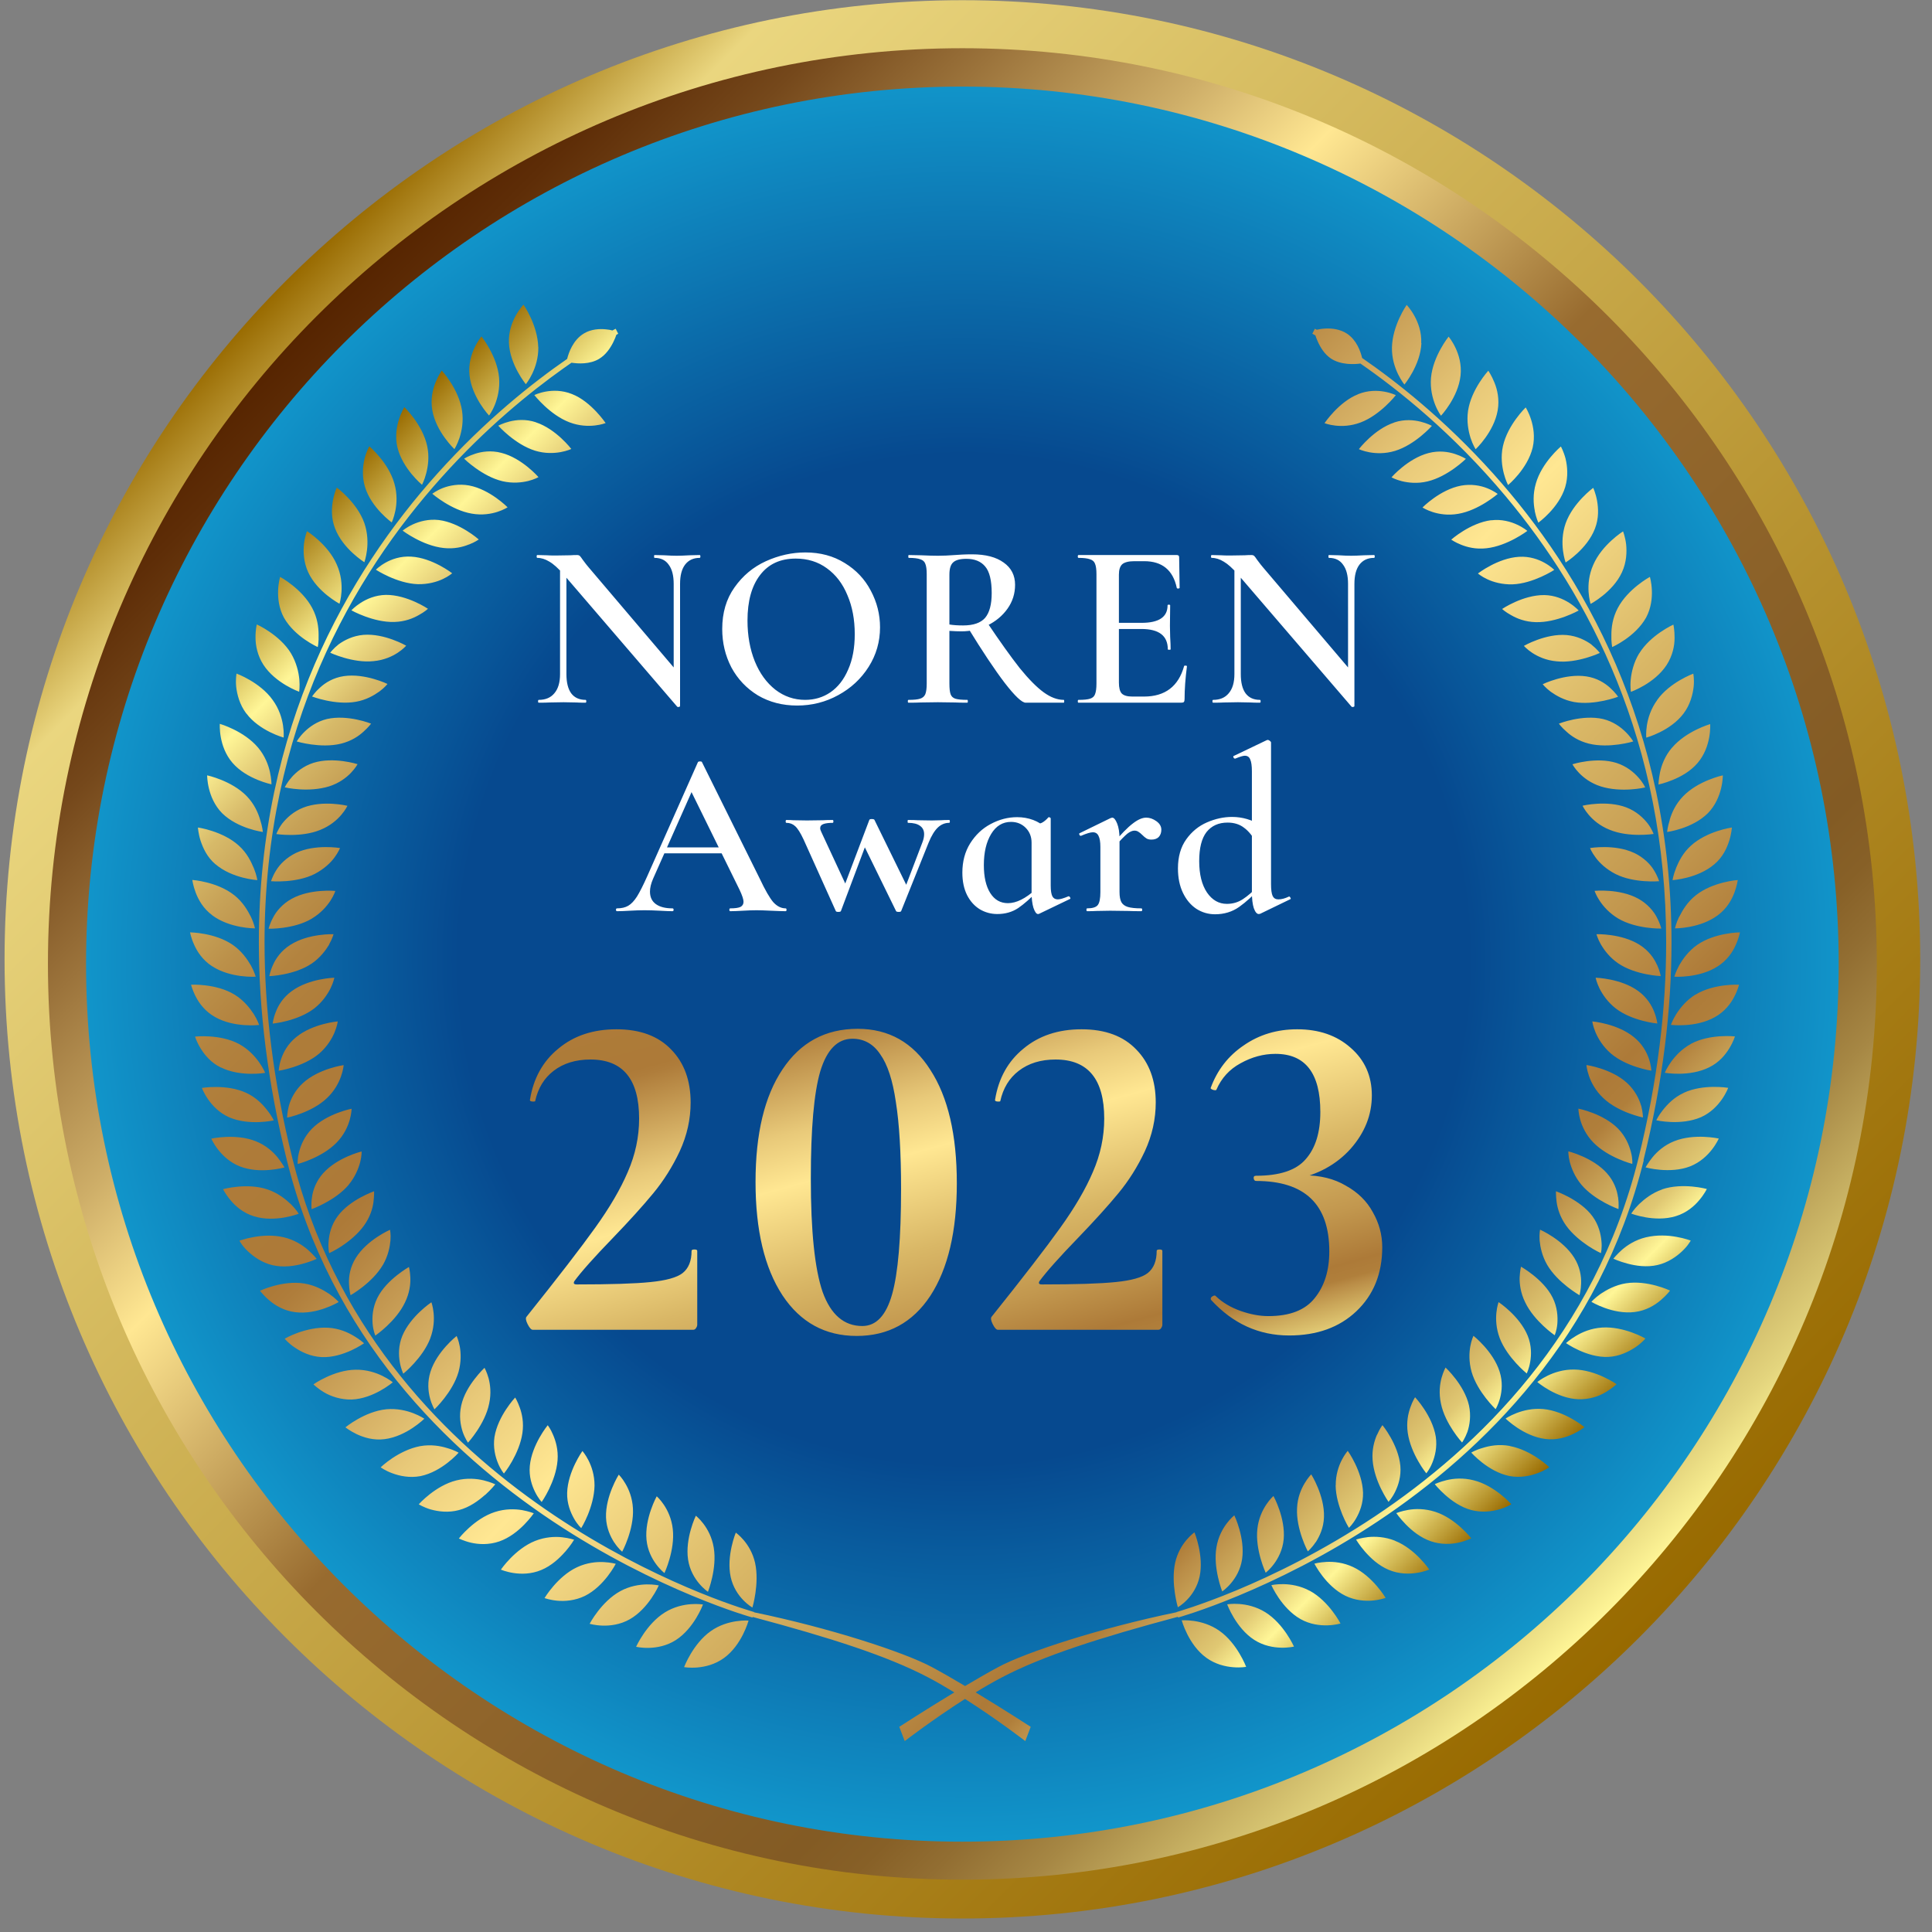 <svg width="139" height="139" viewBox="0 0 139 139" fill="none" xmlns="http://www.w3.org/2000/svg">
<rect x="0" y="0" width="139" height="139" fill="#808080" stroke="none"/>
<path d="M69.338 133.956C105.199 133.956 134.27 104.885 134.27 69.025C134.27 33.164 105.199 4.094 69.338 4.094C33.478 4.094 4.407 33.164 4.407 69.025C4.407 104.885 33.478 133.956 69.338 133.956Z" fill="url(#paint0_radial_366_1471)"/>
<path d="M69.24 138.029C31.248 138.029 0.328 107.08 0.328 69.022C0.328 30.964 31.235 0.015 69.24 0.015C107.245 0.015 138.152 30.964 138.152 69.022C138.152 107.08 107.245 138.029 69.24 138.029ZM69.24 4.106C33.488 4.106 4.4 33.234 4.4 69.035C4.4 104.837 33.488 133.965 69.24 133.965C104.992 133.965 134.08 104.837 134.08 69.035C134.08 33.234 104.992 4.106 69.24 4.106Z" fill="url(#paint1_linear_366_1471)"/>
<g style="mix-blend-mode:hard-light">
<path d="M69.24 135.234C32.964 135.234 3.449 105.679 3.449 69.352C3.449 33.025 32.964 3.47 69.24 3.47C105.516 3.47 135.031 33.025 135.031 69.352C135.031 105.679 105.516 135.234 69.24 135.234ZM69.24 6.23C34.472 6.23 6.192 34.55 6.192 69.366C6.192 104.182 34.472 132.501 69.24 132.501C104.008 132.501 132.288 104.182 132.288 69.366C132.288 34.55 104.008 6.23 69.24 6.23Z" fill="url(#paint2_linear_366_1471)"/>
</g>
<path d="M84.741 115.635C84.741 115.635 84.227 113.909 84.546 112.438C84.871 110.974 85.938 110.248 85.938 110.248C85.938 110.248 86.627 111.922 86.308 113.425C86.145 114.177 85.755 114.739 85.404 115.099C85.053 115.465 84.741 115.635 84.741 115.635ZM87.739 117.335C87.101 116.884 86.425 116.701 85.905 116.622C85.391 116.55 85.021 116.576 85.021 116.576C85.021 116.576 85.489 118.328 86.789 119.27C88.09 120.211 89.657 119.924 89.657 119.924C89.657 119.924 89.02 118.237 87.739 117.335ZM89.364 112.177C89.592 110.653 88.805 109.025 88.805 109.025C88.805 109.025 87.765 109.823 87.518 111.32C87.264 112.817 87.934 114.497 87.934 114.497C87.934 114.497 89.137 113.7 89.364 112.177ZM91.035 115.994C89.709 115.171 88.291 115.426 88.291 115.426C88.291 115.426 88.909 117.125 90.236 117.982C91.569 118.838 93.097 118.466 93.097 118.466C93.097 118.466 92.362 116.818 91.035 115.994ZM92.355 110.751C92.499 109.222 91.621 107.633 91.621 107.633C91.621 107.633 90.626 108.489 90.463 110C90.294 111.516 91.061 113.151 91.061 113.151C91.061 113.151 92.212 112.281 92.355 110.745V110.751ZM94.241 114.458C92.869 113.713 91.471 114.046 91.471 114.046C91.471 114.046 92.193 115.707 93.565 116.485C94.943 117.263 96.445 116.805 96.445 116.805C96.445 116.805 95.62 115.21 94.248 114.458H94.241ZM94.657 110.967C94.937 110.536 95.23 109.921 95.255 109.15C95.308 107.607 94.339 106.077 94.339 106.077C94.339 106.077 94.105 106.306 93.858 106.724C93.61 107.143 93.35 107.738 93.318 108.509C93.24 110.032 94.092 111.614 94.092 111.614C94.092 111.614 94.371 111.385 94.651 110.961L94.657 110.967ZM97.356 112.745C96.647 112.412 95.951 112.347 95.431 112.373C94.911 112.399 94.566 112.497 94.566 112.497C94.566 112.497 95.379 114.118 96.797 114.811C97.499 115.151 98.227 115.203 98.78 115.151C99.326 115.099 99.69 114.962 99.69 114.962C99.69 114.962 98.767 113.406 97.356 112.745ZM96.094 106.861C96.101 107.626 96.341 108.391 96.576 108.967C96.81 109.542 97.05 109.921 97.05 109.921C97.05 109.921 97.317 109.679 97.57 109.235C97.824 108.79 98.084 108.162 98.065 107.391C98.019 105.848 96.966 104.384 96.966 104.384C96.966 104.384 96.088 105.345 96.101 106.868L96.094 106.861ZM100.366 110.849C99.645 110.562 98.936 110.536 98.422 110.588C97.909 110.647 97.564 110.764 97.564 110.764C97.564 110.764 97.791 111.157 98.201 111.627C98.611 112.098 99.196 112.647 99.924 112.948C101.387 113.562 102.831 112.922 102.831 112.922C102.831 112.922 101.817 111.425 100.366 110.856V110.849ZM99.066 103.227C98.877 103.671 98.695 104.286 98.754 105.051C98.812 105.815 99.092 106.567 99.365 107.123C99.638 107.679 99.898 108.051 99.898 108.051C99.898 108.051 100.145 107.796 100.373 107.332C100.601 106.868 100.815 106.227 100.75 105.462C100.607 103.926 99.463 102.534 99.463 102.534C99.463 102.534 99.261 102.789 99.073 103.233L99.066 103.227ZM103.26 108.77C102.519 108.529 101.817 108.542 101.303 108.633C100.796 108.725 100.458 108.862 100.458 108.862C100.458 108.862 100.711 109.235 101.147 109.679C101.582 110.124 102.2 110.634 102.948 110.889C103.689 111.144 104.431 111.104 104.964 110.98C105.503 110.856 105.848 110.673 105.848 110.673C105.848 110.673 104.743 109.248 103.26 108.77ZM101.472 101.252C101.309 101.697 101.173 102.331 101.283 103.089C101.394 103.848 101.719 104.573 102.025 105.109C102.33 105.652 102.616 105.999 102.616 105.999C102.616 105.999 102.85 105.73 103.046 105.253C103.241 104.776 103.41 104.116 103.299 103.364C103.052 101.841 101.81 100.527 101.81 100.527C101.81 100.527 101.628 100.795 101.472 101.252ZM106.024 106.502C105.263 106.306 104.567 106.371 104.06 106.495C103.559 106.62 103.228 106.776 103.228 106.776C103.228 106.776 103.501 107.136 103.969 107.548C104.431 107.96 105.087 108.437 105.848 108.64C106.609 108.842 107.337 108.744 107.87 108.594C108.404 108.437 108.735 108.221 108.735 108.221C108.735 108.221 107.539 106.875 106.024 106.502ZM104.71 99.186C104.333 98.696 104.001 98.389 104.001 98.389C104.001 98.389 103.845 98.67 103.715 99.128C103.592 99.585 103.507 100.226 103.67 100.978C103.969 102.455 105.191 103.782 105.191 103.782C105.191 103.782 105.399 103.488 105.575 103.017C105.738 102.527 105.848 101.854 105.686 101.108C105.516 100.363 105.094 99.69 104.717 99.193L104.71 99.186ZM108.625 104.031C107.851 103.887 107.162 104.018 106.667 104.175C106.16 104.318 105.855 104.508 105.855 104.508C105.855 104.508 107.038 105.874 108.599 106.195C109.372 106.338 110.088 106.188 110.614 105.992C111.141 105.802 111.46 105.561 111.46 105.561C111.46 105.561 111.141 105.24 110.621 104.9C110.107 104.554 109.398 104.181 108.618 104.037L108.625 104.031ZM107.604 101.383C107.604 101.383 108.365 100.154 107.89 98.677C107.428 97.219 106.011 96.107 106.011 96.107C106.011 96.107 105.868 96.388 105.783 96.859C105.699 97.323 105.673 97.977 105.874 98.696C106.29 100.147 107.604 101.383 107.604 101.383ZM108.319 102.056C108.319 102.056 109.6 103.331 111.174 103.527C111.973 103.632 112.669 103.41 113.176 103.174C113.684 102.932 113.996 102.677 113.996 102.677C113.996 102.677 112.611 101.527 111.044 101.376C109.502 101.239 108.319 102.063 108.319 102.063V102.056ZM109.841 98.82C109.841 98.82 110.484 97.519 109.912 96.101C109.327 94.675 107.818 93.682 107.818 93.682C107.818 93.682 107.37 94.859 107.896 96.264C108.436 97.683 109.841 98.814 109.841 98.814V98.82ZM110.608 99.435C110.608 99.435 111.98 100.612 113.56 100.67C114.347 100.697 115.062 100.448 115.537 100.154C116.018 99.866 116.304 99.585 116.304 99.585C116.304 99.585 114.828 98.552 113.267 98.533C111.7 98.507 110.601 99.435 110.601 99.435H110.608ZM111.85 96.075C111.85 96.075 111.999 95.748 112.045 95.238C112.084 94.721 112.045 94.041 111.707 93.361C111.369 92.681 110.796 92.132 110.309 91.74C109.821 91.354 109.431 91.132 109.431 91.132C109.431 91.132 109.353 91.439 109.333 91.904C109.32 92.368 109.392 93.008 109.73 93.695C110.38 95.061 111.856 96.068 111.856 96.068L111.85 96.075ZM115.257 95.512C114.47 95.565 113.827 95.846 113.384 96.114C112.936 96.382 112.669 96.63 112.669 96.63C112.669 96.63 113.033 96.892 113.599 97.147C114.158 97.402 114.932 97.663 115.725 97.624C116.512 97.585 117.175 97.251 117.65 96.938C118.125 96.624 118.378 96.303 118.378 96.303C118.378 96.303 117.995 96.075 117.41 95.865C116.831 95.656 116.05 95.46 115.257 95.512ZM113.755 92.329C113.775 91.825 113.671 91.145 113.261 90.491C112.448 89.191 110.803 88.471 110.803 88.471C110.803 88.471 110.738 88.779 110.77 89.249C110.816 89.72 110.94 90.348 111.31 90.995C112.071 92.296 113.638 93.185 113.638 93.185C113.638 93.185 113.742 92.838 113.755 92.335V92.329ZM116.98 92.329C116.213 92.453 115.602 92.793 115.16 93.087C114.73 93.388 114.496 93.662 114.496 93.662C114.496 93.662 116.037 94.597 117.618 94.394C118.417 94.296 119.055 93.911 119.484 93.544C119.919 93.178 120.154 92.852 120.154 92.852C120.154 92.852 118.528 92.08 116.98 92.329ZM115.179 90.151C115.179 90.151 115.27 89.805 115.218 89.295C115.173 88.785 115.017 88.118 114.574 87.51C114.132 86.902 113.456 86.451 112.916 86.15C112.37 85.856 111.947 85.706 111.947 85.706C111.947 85.706 111.941 85.784 111.947 85.922C111.947 86.059 111.967 86.255 111.993 86.484C112.058 86.942 112.234 87.556 112.676 88.177C113.124 88.798 113.749 89.295 114.256 89.635C114.769 89.975 115.179 90.158 115.179 90.158V90.151ZM118.437 89.014C117.663 89.197 117.078 89.583 116.688 89.923C116.304 90.269 116.076 90.557 116.076 90.557C116.076 90.557 116.48 90.753 117.084 90.91C117.689 91.073 118.482 91.191 119.25 91.014C120.017 90.838 120.628 90.4 121.038 90.008C121.246 89.811 121.402 89.622 121.493 89.485C121.591 89.347 121.643 89.256 121.643 89.256C121.643 89.256 121.22 89.092 120.615 88.988C120.004 88.877 119.217 88.831 118.443 89.014H118.437ZM116.408 86.131C116.343 85.634 116.122 84.98 115.608 84.405C114.587 83.261 112.838 82.836 112.838 82.836C112.838 82.836 112.825 83.15 112.942 83.607C113.066 84.065 113.3 84.666 113.775 85.235C114.743 86.386 116.441 86.987 116.441 86.987C116.441 86.987 116.486 86.628 116.415 86.131H116.408ZM119.588 85.575C118.853 85.83 118.313 86.268 117.923 86.634C117.546 87.007 117.364 87.314 117.364 87.314C117.364 87.314 119.042 87.968 120.57 87.497C121.344 87.262 121.903 86.772 122.26 86.34C122.624 85.909 122.8 85.543 122.8 85.543C122.8 85.543 121.064 85.065 119.581 85.569L119.588 85.575ZM117.338 82.882C117.208 82.378 116.948 81.744 116.408 81.195C115.329 80.103 113.56 79.763 113.56 79.763C113.56 79.763 113.56 81.097 114.639 82.202C115.186 82.757 115.868 83.13 116.434 83.379C117 83.627 117.436 83.738 117.436 83.738C117.436 83.738 117.475 83.385 117.338 82.882ZM120.453 82.104C119.731 82.391 119.217 82.862 118.892 83.261C118.573 83.66 118.391 83.987 118.391 83.987C118.391 83.987 118.827 84.111 119.445 84.163C120.063 84.215 120.882 84.196 121.597 83.915C123.047 83.346 123.658 81.914 123.658 81.914C123.658 81.914 121.903 81.522 120.453 82.104ZM118.073 79.554C117.936 79.064 117.624 78.436 117.058 77.913C115.92 76.874 114.139 76.625 114.139 76.625C114.139 76.625 114.23 77.952 115.348 78.998C116.434 80.044 118.203 80.397 118.203 80.397C118.203 80.397 118.203 80.038 118.079 79.548L118.073 79.554ZM121.142 78.626C120.433 78.953 119.965 79.45 119.64 79.861C119.308 80.273 119.165 80.6 119.165 80.6C119.165 80.6 120.921 81.005 122.377 80.378C123.808 79.737 124.335 78.266 124.335 78.266C124.335 78.266 122.559 77.966 121.148 78.619L121.142 78.626ZM117.546 74.612C116.35 73.638 114.561 73.487 114.561 73.487C114.561 73.487 114.6 73.814 114.789 74.265C114.978 74.716 115.322 75.292 115.881 75.782C117.026 76.769 118.808 77.031 118.808 77.031C118.808 77.031 118.775 75.592 117.546 74.612ZM121.662 75.102C120.316 75.834 119.776 77.181 119.776 77.181C119.776 77.181 121.545 77.501 122.969 76.789C123.691 76.436 124.14 75.88 124.426 75.409C124.712 74.939 124.822 74.566 124.822 74.566C124.822 74.566 123.034 74.363 121.662 75.096V75.102ZM119.016 72.807C118.84 72.337 118.482 71.748 117.852 71.291C116.603 70.388 114.802 70.343 114.802 70.343C114.802 70.343 114.861 70.67 115.075 71.108C115.296 71.546 115.66 72.095 116.246 72.552C117.442 73.474 119.237 73.638 119.237 73.638C119.237 73.638 119.204 73.278 119.016 72.807ZM121.987 71.552C121.331 71.957 120.901 72.5 120.609 72.945C120.329 73.389 120.219 73.736 120.219 73.736C120.219 73.736 122.007 73.958 123.385 73.173C124.088 72.781 124.523 72.199 124.77 71.716C125.03 71.232 125.115 70.846 125.115 70.846C125.115 70.846 123.32 70.748 121.987 71.559V71.552ZM119.211 69.414C119.009 68.95 118.619 68.388 117.962 67.976C116.662 67.152 114.861 67.211 114.861 67.211C114.861 67.211 114.939 67.531 115.179 67.95C115.426 68.368 115.816 68.898 116.434 69.316C117.683 70.16 119.484 70.225 119.484 70.225C119.484 70.225 119.425 69.872 119.217 69.408L119.211 69.414ZM120.81 69.46C120.557 69.918 120.466 70.271 120.466 70.271C120.466 70.271 122.26 70.388 123.593 69.519C124.27 69.081 124.673 68.473 124.887 67.969C125.115 67.466 125.18 67.08 125.18 67.08C125.18 67.08 123.379 67.094 122.104 67.983C121.474 68.427 121.077 68.996 120.804 69.46H120.81ZM119.211 66.015C118.983 65.57 118.541 65.028 117.865 64.655C116.519 63.916 114.724 64.093 114.724 64.093C114.724 64.093 114.822 64.407 115.088 64.805C115.355 65.211 115.79 65.707 116.428 66.087C117.728 66.852 119.523 66.806 119.523 66.806C119.523 66.806 119.445 66.453 119.204 66.008L119.211 66.015ZM120.804 65.963C120.576 66.44 120.511 66.793 120.511 66.793C120.511 66.793 122.312 66.806 123.587 65.851C124.237 65.374 124.588 64.74 124.783 64.224C124.978 63.707 125.024 63.315 125.024 63.315C125.024 63.315 123.229 63.439 122.007 64.413C121.396 64.897 121.051 65.492 120.81 65.969L120.804 65.963ZM117.559 61.36C116.174 60.713 114.399 61.014 114.399 61.014C114.399 61.014 114.509 61.314 114.802 61.7C115.082 62.086 115.569 62.543 116.233 62.883C117.572 63.557 119.367 63.4 119.367 63.4C119.367 63.4 119.269 63.053 119.003 62.622C118.749 62.19 118.255 61.687 117.566 61.36H117.559ZM120.583 62.471C120.381 62.962 120.336 63.321 120.336 63.321C120.336 63.321 122.13 63.217 123.346 62.177C123.964 61.654 124.25 61.001 124.419 60.464C124.582 59.935 124.601 59.536 124.601 59.536C124.601 59.536 122.82 59.785 121.662 60.837C121.077 61.36 120.784 61.975 120.576 62.471H120.583ZM117.032 58.098C115.608 57.549 113.859 57.967 113.859 57.967C113.859 57.967 114.386 59.137 115.81 59.7C117.195 60.275 118.97 60 118.97 60C118.97 60 118.853 59.66 118.554 59.255C118.235 58.85 117.741 58.372 117.026 58.098H117.032ZM120.134 58.993C119.971 59.497 119.945 59.856 119.945 59.856C119.945 59.856 121.734 59.634 122.872 58.51C123.971 57.392 123.951 55.783 123.951 55.783C123.951 55.783 122.189 56.156 121.096 57.287C120.55 57.849 120.271 58.49 120.128 58.987L120.134 58.993ZM116.291 54.888C114.848 54.437 113.131 54.986 113.131 54.986C113.131 54.986 113.716 56.117 115.173 56.581C115.901 56.81 116.701 56.836 117.312 56.797C117.93 56.758 118.365 56.653 118.365 56.653C118.365 56.653 118.229 56.326 117.878 55.94C117.54 55.555 117.013 55.117 116.291 54.888ZM120.29 53.796C119.776 54.398 119.542 55.058 119.432 55.568C119.328 56.078 119.321 56.444 119.321 56.444C119.321 56.444 119.763 56.352 120.336 56.117C120.914 55.882 121.617 55.502 122.13 54.901C123.158 53.705 123.041 52.096 123.041 52.096C123.041 52.096 121.311 52.593 120.29 53.803V53.796ZM115.329 51.73C113.833 51.39 112.155 52.064 112.155 52.064C112.155 52.064 112.344 52.332 112.702 52.639C113.046 52.959 113.58 53.319 114.314 53.502C115.784 53.868 117.507 53.345 117.507 53.345C117.507 53.345 116.792 52.083 115.329 51.73ZM119.237 50.357C118.294 51.639 118.443 53.07 118.443 53.07C118.443 53.07 120.18 52.6 121.129 51.331C121.604 50.697 121.786 49.978 121.851 49.416C121.909 48.86 121.825 48.468 121.825 48.468C121.825 48.468 120.141 49.083 119.23 50.357H119.237ZM115.836 49.481C115.459 49.141 114.893 48.775 114.126 48.664C112.611 48.435 110.992 49.226 110.992 49.226C110.992 49.226 111.187 49.481 111.57 49.769C111.967 50.05 112.513 50.37 113.248 50.508C114.73 50.769 116.415 50.129 116.415 50.129C116.415 50.129 116.22 49.828 115.842 49.488L115.836 49.481ZM117.93 47.01C117.533 47.67 117.377 48.363 117.325 48.893C117.273 49.416 117.338 49.776 117.338 49.776C117.338 49.776 119.035 49.181 119.906 47.847C120.342 47.173 120.485 46.441 120.479 45.886C120.485 45.33 120.394 44.938 120.394 44.938C120.394 44.938 118.756 45.676 117.936 47.01H117.93ZM114.496 46.369C114.08 46.069 113.469 45.755 112.715 45.69C111.2 45.565 109.639 46.468 109.639 46.468C109.639 46.468 110.465 47.442 111.986 47.579C113.475 47.742 115.101 46.977 115.101 46.977C115.101 46.977 114.893 46.69 114.496 46.376V46.369ZM115.933 45.67C115.914 46.2 115.992 46.553 115.992 46.553C115.992 46.553 117.644 45.833 118.43 44.434C119.172 43.048 118.703 41.505 118.703 41.505C118.703 41.505 117.117 42.362 116.389 43.754C116.018 44.454 115.933 45.147 115.933 45.663V45.67ZM111.102 42.813C109.567 42.8 108.072 43.813 108.072 43.813C108.072 43.813 108.306 44.035 108.729 44.264C109.138 44.5 109.73 44.742 110.491 44.761C112.006 44.807 113.58 43.924 113.58 43.924C113.58 43.924 112.617 42.839 111.109 42.813H111.102ZM114.438 43.447C114.438 43.447 116.037 42.61 116.694 41.172C117.026 40.453 117.052 39.708 116.993 39.152C116.922 38.596 116.772 38.23 116.772 38.23C116.772 38.23 115.251 39.191 114.633 40.629C113.983 42.081 114.438 43.447 114.438 43.447ZM106.329 41.257C106.329 41.257 106.57 41.473 107.006 41.675C107.435 41.878 108.072 42.061 108.813 42.042C110.315 41.989 111.824 41.002 111.824 41.002C111.824 41.002 110.822 39.963 109.281 40.061C107.76 40.152 106.336 41.257 106.336 41.257H106.329ZM112.643 40.466C112.643 40.466 114.178 39.518 114.75 38.034C115.043 37.282 114.997 36.556 114.9 36.007C114.795 35.458 114.626 35.099 114.626 35.099C114.626 35.099 113.176 36.164 112.643 37.648C112.129 39.113 112.643 40.472 112.643 40.472V40.466ZM107.285 37.426C105.764 37.622 104.411 38.825 104.411 38.825C104.411 38.825 104.678 39.015 105.12 39.191C105.555 39.368 106.186 39.531 106.94 39.446C108.456 39.283 109.886 38.197 109.886 38.197C109.886 38.197 109.62 37.962 109.151 37.746C108.69 37.531 108.033 37.341 107.285 37.433V37.426ZM110.419 36.766C110.523 37.276 110.679 37.603 110.679 37.603C110.679 37.603 112.155 36.55 112.611 35.04C112.838 34.282 112.767 33.549 112.637 33C112.494 32.464 112.299 32.124 112.299 32.124C112.299 32.124 110.92 33.281 110.497 34.791C110.276 35.55 110.322 36.256 110.426 36.766H110.419ZM105.107 34.942C103.611 35.223 102.343 36.511 102.343 36.511C102.343 36.511 103.416 37.23 104.912 36.968C106.394 36.72 107.753 35.537 107.753 35.537C107.753 35.537 107.467 35.314 106.999 35.125C106.531 34.935 105.848 34.804 105.1 34.942H105.107ZM108.501 34.896C108.501 34.896 109.893 33.752 110.27 32.203C110.627 30.66 109.769 29.313 109.769 29.313C109.769 29.313 108.469 30.562 108.13 32.098C107.961 32.869 108.065 33.556 108.195 34.066C108.326 34.576 108.501 34.896 108.501 34.896ZM102.779 32.595C101.296 32.98 100.113 34.34 100.113 34.34C100.113 34.34 100.392 34.504 100.861 34.621C101.329 34.733 101.973 34.811 102.707 34.635C104.183 34.282 105.464 33.013 105.464 33.013C105.464 33.013 105.165 32.817 104.678 32.66C104.196 32.503 103.527 32.399 102.779 32.595ZM106.167 32.32C106.167 32.32 107.487 31.085 107.753 29.522C107.89 28.738 107.727 28.018 107.513 27.509C107.305 26.992 107.077 26.672 107.077 26.672C107.077 26.672 105.855 27.999 105.62 29.555C105.51 30.326 105.646 31.013 105.803 31.516C105.965 32.013 106.167 32.32 106.167 32.32ZM100.314 30.398C98.864 30.875 97.766 32.314 97.766 32.314C97.766 32.314 98.929 32.876 100.373 32.438C101.823 31.993 103.019 30.64 103.019 30.64C103.019 30.64 102.707 30.463 102.213 30.339C101.719 30.215 101.043 30.15 100.314 30.392V30.398ZM103.676 29.908C103.676 29.908 104.912 28.594 105.081 27.018C105.256 25.43 104.222 24.22 104.222 24.22C104.222 24.22 103.091 25.626 102.954 27.188C102.889 27.966 103.065 28.646 103.26 29.136C103.455 29.62 103.676 29.908 103.676 29.908ZM97.707 28.365C96.998 28.646 96.4 29.169 95.971 29.62C95.548 30.071 95.294 30.444 95.294 30.444C95.294 30.444 96.484 30.928 97.895 30.392C99.313 29.855 100.425 28.43 100.425 28.43C100.425 28.43 99.138 27.783 97.713 28.358L97.707 28.365ZM102.252 24.684C102.324 23.089 101.205 21.939 101.205 21.939C101.205 21.939 100.945 22.305 100.685 22.873C100.425 23.436 100.165 24.201 100.145 24.992C100.113 26.554 101.043 27.666 101.043 27.666C101.043 27.666 102.194 26.273 102.265 24.691L102.252 24.684ZM118.242 83.47C119.646 77.809 120.258 72.592 120.258 67.8C120.258 52.266 113.84 41.224 107.428 34.072C103.936 30.182 100.458 27.45 98 25.756C97.889 25.286 97.609 24.475 96.92 24.011C96.419 23.677 95.815 23.612 95.34 23.638C95.086 23.651 94.878 23.691 94.735 23.723C94.644 23.677 94.599 23.651 94.599 23.651L94.534 23.782L94.417 24.011C94.417 24.011 94.495 24.05 94.638 24.129C94.677 24.253 94.729 24.39 94.8 24.554C94.989 24.979 95.281 25.475 95.756 25.796C96.484 26.273 97.46 26.214 97.876 26.155C100.594 28.032 104.535 31.17 108.339 35.72C114.282 42.826 119.874 53.345 119.874 67.8C119.874 72.559 119.269 77.737 117.871 83.372C114.75 95.937 106.446 104.083 98.916 109.097C95.151 111.601 91.582 113.327 88.955 114.419C87.641 114.968 86.562 115.354 85.814 115.609C85.437 115.733 85.151 115.824 84.949 115.89C84.754 115.949 84.65 115.981 84.65 115.981V115.994C79.24 117.106 73.843 118.851 71.827 119.937C71.105 120.322 70.273 120.806 69.434 121.303C68.595 120.806 67.763 120.322 67.041 119.937C65.025 118.858 59.654 117.112 54.257 116.001V115.981C54.257 115.981 54.153 115.955 53.958 115.89C52.469 115.439 45.7 113.196 38.573 108.123C31.447 103.05 23.969 95.153 21.043 83.372C19.645 77.743 19.033 72.559 19.033 67.8C19.033 52.384 25.399 41.44 31.765 34.347C34.945 30.797 38.131 28.215 40.518 26.515C40.726 26.364 40.921 26.234 41.116 26.096C41.584 26.168 42.429 26.221 43.099 25.822C43.587 25.528 43.905 25.05 44.113 24.639C44.224 24.416 44.302 24.22 44.347 24.083C44.432 24.037 44.478 24.011 44.478 24.011L44.295 23.651C44.295 23.651 44.211 23.697 44.061 23.776C43.938 23.743 43.788 23.71 43.613 23.697C43.145 23.645 42.533 23.677 42.02 23.985C41.22 24.456 40.908 25.397 40.804 25.822C38.352 27.515 34.906 30.235 31.46 34.079C25.048 41.224 18.624 52.273 18.624 67.806C18.624 72.598 19.235 77.815 20.64 83.477C23.793 96.166 32.181 104.397 39.757 109.444C47.339 114.491 54.127 116.374 54.14 116.374L54.153 116.334C59.693 117.818 63.829 119.126 66.814 120.702C67.425 121.022 68.049 121.388 68.66 121.761C66.586 123.016 64.7 124.238 64.7 124.238L65.091 125.265C65.091 125.265 67.087 123.728 69.428 122.231C71.769 123.722 73.765 125.265 73.765 125.265L74.155 124.238C74.155 124.238 72.269 123.016 70.195 121.761C70.806 121.381 71.437 121.022 72.042 120.702C75.033 119.126 79.181 117.812 84.748 116.321L84.76 116.374C84.76 116.374 91.562 114.491 99.144 109.444C106.726 104.397 115.108 96.173 118.261 83.477L118.242 83.47ZM52.97 116.642C52.45 116.72 51.773 116.903 51.136 117.354C49.855 118.256 49.218 119.943 49.218 119.943C49.218 119.943 50.785 120.231 52.086 119.289C53.386 118.348 53.854 116.596 53.854 116.596C53.854 116.596 53.49 116.563 52.97 116.642ZM53.471 115.118C53.822 115.485 54.134 115.655 54.134 115.655C54.134 115.655 54.648 113.929 54.329 112.458C54.004 110.993 52.937 110.268 52.937 110.268C52.937 110.268 52.248 111.941 52.567 113.445C52.729 114.197 53.119 114.759 53.471 115.118ZM50.577 115.439C50.577 115.439 49.159 115.184 47.833 116.008C46.506 116.831 45.765 118.479 45.765 118.479C45.765 118.479 47.293 118.851 48.626 117.995C49.953 117.139 50.577 115.439 50.577 115.439ZM50.935 114.524C50.935 114.524 51.604 112.843 51.351 111.346C51.104 109.843 50.063 109.052 50.063 109.052C50.063 109.052 49.276 110.679 49.504 112.203C49.732 113.726 50.935 114.524 50.935 114.524ZM47.397 114.066C47.397 114.066 45.999 113.732 44.627 114.478C43.255 115.23 42.423 116.825 42.423 116.825C42.423 116.825 43.925 117.282 45.303 116.504C46.675 115.726 47.397 114.066 47.397 114.066ZM47.807 113.17C47.807 113.17 48.574 111.536 48.405 110.019C48.242 108.502 47.248 107.653 47.248 107.653C47.248 107.653 46.37 109.241 46.513 110.771C46.656 112.307 47.807 113.177 47.807 113.177V113.17ZM44.302 112.51C44.302 112.51 43.951 112.412 43.437 112.386C42.917 112.36 42.221 112.425 41.512 112.758C40.101 113.419 39.178 114.975 39.178 114.975C39.178 114.975 39.542 115.112 40.088 115.164C40.635 115.216 41.363 115.164 42.072 114.824C43.483 114.125 44.302 112.51 44.302 112.51ZM44.205 110.987C44.484 111.418 44.764 111.64 44.764 111.64C44.764 111.64 45.622 110.052 45.538 108.529C45.498 107.764 45.245 107.162 44.998 106.744C44.757 106.325 44.517 106.097 44.517 106.097C44.517 106.097 43.554 107.626 43.6 109.169C43.626 109.934 43.918 110.555 44.198 110.987H44.205ZM40.667 111.64C41.077 111.17 41.304 110.777 41.304 110.777C41.304 110.777 40.96 110.66 40.446 110.601C39.932 110.542 39.224 110.575 38.502 110.862C37.052 111.438 36.037 112.928 36.037 112.928C36.037 112.928 37.481 113.569 38.944 112.955C39.672 112.654 40.258 112.105 40.667 111.634V111.64ZM41.818 109.941C41.818 109.941 42.059 109.555 42.293 108.986C42.527 108.411 42.761 107.646 42.774 106.881C42.78 105.364 41.903 104.397 41.903 104.397C41.903 104.397 40.849 105.861 40.804 107.404C40.784 108.176 41.044 108.803 41.298 109.254C41.551 109.705 41.818 109.941 41.818 109.941ZM38.404 108.875C38.404 108.875 38.066 108.738 37.559 108.646C37.045 108.561 36.343 108.542 35.602 108.784C34.119 109.261 33.014 110.686 33.014 110.686C33.014 110.686 33.365 110.869 33.898 110.993C34.438 111.117 35.172 111.157 35.914 110.902C36.655 110.647 37.279 110.137 37.715 109.692C38.151 109.248 38.404 108.875 38.404 108.875ZM38.97 108.064C38.97 108.064 39.23 107.698 39.503 107.136C39.77 106.58 40.056 105.829 40.114 105.064C40.173 104.299 39.984 103.684 39.796 103.24C39.614 102.795 39.406 102.54 39.406 102.54C39.406 102.54 38.261 103.933 38.118 105.469C38.047 106.234 38.268 106.881 38.495 107.339C38.723 107.803 38.97 108.058 38.97 108.058V108.064ZM34.899 107.561C35.361 107.143 35.634 106.79 35.634 106.79C35.634 106.79 35.303 106.633 34.802 106.508C34.295 106.384 33.599 106.319 32.838 106.508C31.323 106.881 30.127 108.228 30.127 108.228C30.127 108.228 30.465 108.444 30.991 108.6C31.531 108.751 32.259 108.849 33.014 108.646C33.775 108.45 34.431 107.966 34.893 107.554L34.899 107.561ZM36.252 106.018C36.252 106.018 36.538 105.672 36.844 105.129C37.149 104.586 37.474 103.867 37.585 103.109C37.696 102.351 37.559 101.716 37.396 101.272C37.24 100.821 37.065 100.546 37.065 100.546C37.065 100.546 35.823 101.86 35.576 103.384C35.465 104.135 35.634 104.802 35.829 105.273C36.024 105.75 36.258 106.018 36.258 106.018H36.252ZM33.007 104.521C33.007 104.521 32.695 104.331 32.188 104.188C31.694 104.031 31.011 103.907 30.231 104.044C29.457 104.188 28.742 104.567 28.228 104.907C27.714 105.253 27.389 105.567 27.389 105.567C27.389 105.567 27.708 105.809 28.234 105.999C28.761 106.195 29.476 106.345 30.25 106.201C31.811 105.881 32.994 104.515 32.994 104.515L33.007 104.521ZM33.67 103.795C33.67 103.795 34.893 102.468 35.192 100.991C35.355 100.239 35.27 99.598 35.147 99.141C35.017 98.689 34.86 98.408 34.86 98.408C34.86 98.408 34.529 98.716 34.152 99.206C33.768 99.703 33.345 100.376 33.183 101.122C33.014 101.867 33.131 102.54 33.293 103.03C33.462 103.508 33.677 103.802 33.677 103.802L33.67 103.795ZM30.536 102.076C30.536 102.076 29.353 101.252 27.805 101.39C26.245 101.54 24.853 102.691 24.853 102.691C24.853 102.691 25.165 102.946 25.672 103.187C26.18 103.423 26.875 103.645 27.675 103.54C29.249 103.344 30.53 102.069 30.53 102.069L30.536 102.076ZM32.988 98.709C33.189 97.99 33.163 97.336 33.079 96.872C32.994 96.408 32.851 96.12 32.851 96.12C32.851 96.12 31.434 97.232 30.972 98.689C30.497 100.167 31.258 101.396 31.258 101.396C31.258 101.396 32.572 100.16 32.988 98.709ZM28.254 99.448C28.254 99.448 27.155 98.52 25.588 98.546C24.027 98.559 22.551 99.598 22.551 99.598C22.551 99.598 22.837 99.886 23.319 100.174C23.8 100.461 24.515 100.71 25.302 100.69C26.882 100.631 28.254 99.454 28.254 99.454V99.448ZM30.959 96.277C31.486 94.872 31.037 93.695 31.037 93.695C31.037 93.695 29.535 94.689 28.943 96.114C28.371 97.532 29.015 98.833 29.015 98.833C29.015 98.833 30.419 97.702 30.959 96.284V96.277ZM25.263 97.16C25.828 96.898 26.193 96.643 26.193 96.643C26.193 96.643 25.926 96.395 25.477 96.127C25.035 95.859 24.398 95.571 23.605 95.525C22.811 95.48 22.031 95.676 21.452 95.878C20.867 96.088 20.483 96.316 20.483 96.316C20.483 96.316 20.737 96.637 21.212 96.951C21.68 97.271 22.35 97.598 23.136 97.637C23.923 97.676 24.697 97.415 25.263 97.16ZM27.005 96.088C27.005 96.088 28.488 95.074 29.132 93.715C29.47 93.028 29.541 92.387 29.522 91.923C29.502 91.459 29.424 91.152 29.424 91.152C29.424 91.152 29.034 91.374 28.547 91.76C28.059 92.152 27.487 92.701 27.148 93.381C26.81 94.061 26.765 94.747 26.81 95.257C26.856 95.767 27.005 96.094 27.005 96.094V96.088ZM24.365 93.675C24.365 93.675 24.131 93.401 23.702 93.1C23.26 92.806 22.649 92.466 21.881 92.342C20.334 92.093 18.708 92.865 18.708 92.865C18.708 92.865 18.949 93.198 19.378 93.558C19.801 93.924 20.444 94.309 21.244 94.407C22.824 94.61 24.365 93.675 24.365 93.675ZM27.552 91.001C27.922 90.354 28.046 89.727 28.091 89.256C28.13 88.785 28.059 88.478 28.059 88.478C28.059 88.478 26.407 89.197 25.601 90.498C25.191 91.152 25.087 91.832 25.107 92.335C25.12 92.845 25.224 93.185 25.224 93.185C25.224 93.185 26.791 92.302 27.552 90.995V91.001ZM21.777 90.923C22.376 90.766 22.785 90.57 22.785 90.57C22.785 90.57 22.558 90.282 22.174 89.936C21.784 89.596 21.192 89.204 20.425 89.02C19.645 88.837 18.864 88.89 18.253 89.001C17.642 89.106 17.226 89.269 17.226 89.269C17.226 89.269 17.278 89.354 17.375 89.498C17.473 89.642 17.622 89.825 17.83 90.021C18.247 90.413 18.851 90.851 19.619 91.028C20.386 91.204 21.179 91.086 21.784 90.923H21.777ZM24.606 89.635C25.12 89.295 25.737 88.798 26.186 88.177C26.628 87.563 26.81 86.948 26.869 86.484C26.895 86.255 26.908 86.059 26.914 85.922C26.914 85.784 26.914 85.706 26.914 85.706C26.914 85.706 26.492 85.856 25.945 86.15C25.406 86.445 24.73 86.902 24.287 87.51C23.839 88.118 23.683 88.785 23.644 89.295C23.592 89.811 23.683 90.158 23.683 90.158C23.683 90.158 24.092 89.975 24.613 89.635H24.606ZM21.491 87.327C21.491 87.327 21.309 87.013 20.932 86.641C20.548 86.275 20.002 85.837 19.267 85.582C17.785 85.072 16.049 85.556 16.049 85.556C16.049 85.556 16.224 85.922 16.588 86.353C16.946 86.785 17.505 87.275 18.279 87.51C19.801 87.981 21.485 87.327 21.485 87.327H21.491ZM25.081 85.242C25.555 84.673 25.789 84.072 25.913 83.614C26.03 83.156 26.017 82.843 26.017 82.843C26.017 82.843 24.268 83.267 23.247 84.412C22.733 84.987 22.512 85.641 22.447 86.137C22.369 86.641 22.421 86.994 22.421 86.994C22.421 86.994 24.118 86.392 25.087 85.242H25.081ZM19.417 84.17C20.035 84.117 20.47 83.993 20.47 83.993C20.47 83.993 20.288 83.673 19.97 83.267C19.645 82.869 19.131 82.398 18.409 82.11C16.959 81.528 15.203 81.921 15.203 81.921C15.203 81.921 15.815 83.352 17.265 83.921C17.98 84.202 18.799 84.228 19.417 84.17ZM22.421 83.385C22.987 83.137 23.67 82.764 24.216 82.208C25.295 81.103 25.295 79.77 25.295 79.77C25.295 79.77 23.527 80.11 22.447 81.202C21.907 81.751 21.641 82.385 21.517 82.888C21.381 83.392 21.42 83.745 21.42 83.745C21.42 83.745 21.855 83.633 22.421 83.385ZM16.484 80.384C17.941 81.012 19.697 80.607 19.697 80.607C19.697 80.607 19.547 80.273 19.215 79.861C18.89 79.45 18.422 78.953 17.713 78.626C16.302 77.972 14.527 78.273 14.527 78.273C14.527 78.273 15.054 79.744 16.484 80.384ZM24.716 76.632C24.716 76.632 22.935 76.88 21.797 77.92C21.231 78.436 20.919 79.064 20.782 79.561C20.652 80.051 20.659 80.41 20.659 80.41C20.659 80.41 22.421 80.058 23.514 79.011C24.632 77.966 24.723 76.638 24.723 76.638L24.716 76.632ZM15.886 76.795C17.304 77.501 19.079 77.188 19.079 77.188C19.079 77.188 18.539 75.841 17.193 75.109C15.821 74.376 14.033 74.579 14.033 74.579C14.033 74.579 14.143 74.952 14.43 75.422C14.716 75.886 15.164 76.449 15.886 76.802V76.795ZM24.073 74.265C24.261 73.814 24.3 73.487 24.3 73.487C24.3 73.487 22.506 73.638 21.316 74.612C20.093 75.592 20.054 77.037 20.054 77.037C20.054 77.037 21.836 76.769 22.98 75.788C23.54 75.298 23.884 74.723 24.073 74.272V74.265ZM15.476 73.173C16.855 73.958 18.643 73.742 18.643 73.742C18.643 73.742 18.533 73.396 18.253 72.951C17.96 72.507 17.531 71.964 16.875 71.559C15.548 70.748 13.747 70.846 13.747 70.846C13.747 70.846 13.838 71.232 14.091 71.716C14.338 72.199 14.774 72.781 15.476 73.173ZM23.78 71.108C23.995 70.67 24.053 70.343 24.053 70.343C24.053 70.343 22.252 70.388 21.004 71.297C20.373 71.748 20.015 72.337 19.84 72.814C19.651 73.285 19.619 73.644 19.619 73.644C19.619 73.644 21.413 73.474 22.61 72.552C23.195 72.095 23.559 71.546 23.78 71.108ZM15.268 69.519C16.595 70.388 18.396 70.271 18.396 70.271C18.396 70.271 18.305 69.918 18.052 69.46C17.785 69.002 17.388 68.427 16.751 67.983C15.47 67.094 13.675 67.08 13.675 67.08C13.675 67.08 13.74 67.473 13.968 67.969C14.189 68.473 14.586 69.081 15.262 69.519H15.268ZM23.676 67.95C23.917 67.531 23.995 67.211 23.995 67.211C23.995 67.211 22.194 67.146 20.893 67.976C20.236 68.388 19.846 68.957 19.645 69.414C19.43 69.879 19.378 70.231 19.378 70.231C19.378 70.231 21.179 70.166 22.428 69.323C23.039 68.904 23.429 68.375 23.683 67.957L23.676 67.95ZM15.268 65.851C16.543 66.806 18.344 66.793 18.344 66.793C18.344 66.793 18.279 66.433 18.052 65.963C17.811 65.485 17.466 64.89 16.855 64.407C15.633 63.432 13.838 63.308 13.838 63.308C13.838 63.308 13.883 63.7 14.078 64.217C14.274 64.733 14.625 65.374 15.275 65.851H15.268ZM22.428 66.093C23.065 65.714 23.501 65.217 23.767 64.812C24.034 64.407 24.125 64.099 24.125 64.099C24.125 64.099 22.337 63.923 20.991 64.662C20.314 65.034 19.872 65.57 19.645 66.021C19.404 66.466 19.326 66.819 19.326 66.819C19.326 66.819 21.127 66.865 22.421 66.1L22.428 66.093ZM15.502 62.177C16.718 63.217 18.513 63.321 18.513 63.321C18.513 63.321 18.468 62.962 18.266 62.471C18.058 61.981 17.772 61.367 17.18 60.837C16.023 59.785 14.241 59.536 14.241 59.536C14.241 59.536 14.261 59.935 14.423 60.464C14.599 60.994 14.885 61.654 15.496 62.177H15.502ZM19.495 63.4C19.495 63.4 21.29 63.557 22.629 62.883C23.286 62.543 23.78 62.086 24.06 61.7C24.346 61.314 24.463 61.014 24.463 61.014C24.463 61.014 22.688 60.713 21.303 61.36C20.62 61.687 20.126 62.19 19.866 62.622C19.599 63.053 19.502 63.4 19.502 63.4H19.495ZM18.91 59.856C18.91 59.856 18.884 59.49 18.721 58.993C18.578 58.497 18.305 57.856 17.759 57.287C16.666 56.156 14.904 55.783 14.904 55.783C14.904 55.783 14.885 57.398 15.984 58.51C17.122 59.628 18.91 59.856 18.91 59.856ZM19.885 60.007C19.885 60.007 21.66 60.281 23.045 59.706C24.469 59.137 24.996 57.974 24.996 57.974C24.996 57.974 23.247 57.549 21.823 58.104C21.114 58.379 20.613 58.856 20.295 59.261C19.996 59.673 19.879 60.013 19.879 60.013L19.885 60.007ZM18.52 56.104C19.098 56.339 19.534 56.431 19.534 56.431C19.534 56.431 19.534 56.065 19.424 55.555C19.313 55.045 19.072 54.385 18.565 53.783C17.544 52.574 15.815 52.077 15.815 52.077C15.815 52.077 15.698 53.691 16.725 54.881C17.239 55.476 17.934 55.862 18.513 56.097L18.52 56.104ZM20.978 55.934C20.627 56.32 20.49 56.647 20.49 56.647C20.49 56.647 20.926 56.751 21.543 56.79C22.154 56.83 22.954 56.803 23.683 56.575C25.139 56.11 25.724 54.979 25.724 54.979C25.724 54.979 24.008 54.43 22.558 54.881C21.836 55.11 21.309 55.548 20.971 55.934H20.978ZM17.72 51.325C18.669 52.593 20.405 53.064 20.405 53.064C20.405 53.064 20.555 51.632 19.612 50.351C18.702 49.076 17.018 48.461 17.018 48.461C17.018 48.461 16.939 48.854 16.992 49.409C17.057 49.972 17.239 50.691 17.713 51.325H17.72ZM21.348 53.345C21.348 53.345 23.071 53.868 24.541 53.502C25.276 53.319 25.809 52.959 26.154 52.639C26.505 52.325 26.7 52.064 26.7 52.064C26.7 52.064 25.022 51.39 23.527 51.73C22.057 52.083 21.348 53.345 21.348 53.345ZM21.524 49.762C21.524 49.762 21.582 49.403 21.537 48.88C21.485 48.357 21.329 47.664 20.932 46.997C20.119 45.663 18.474 44.925 18.474 44.925C18.474 44.925 18.377 45.317 18.383 45.873C18.383 46.428 18.52 47.16 18.955 47.834C19.827 49.167 21.524 49.769 21.524 49.769V49.762ZM22.447 50.109C22.447 50.109 24.125 50.756 25.614 50.488C26.349 50.357 26.901 50.031 27.298 49.749C27.682 49.468 27.877 49.207 27.877 49.207C27.877 49.207 26.258 48.422 24.742 48.645C23.975 48.756 23.403 49.122 23.032 49.462C22.649 49.802 22.46 50.102 22.46 50.102L22.447 50.109ZM22.863 46.546C22.863 46.546 22.941 46.193 22.922 45.663C22.922 45.14 22.837 44.447 22.467 43.754C21.732 42.355 20.152 41.505 20.152 41.505C20.152 41.505 19.684 43.048 20.425 44.434C21.212 45.833 22.863 46.553 22.863 46.553V46.546ZM23.761 46.964C23.761 46.964 25.393 47.729 26.875 47.566C28.403 47.428 29.223 46.454 29.223 46.454C29.223 46.454 27.662 45.552 26.147 45.676C25.386 45.742 24.782 46.056 24.365 46.356C23.969 46.67 23.761 46.958 23.761 46.958V46.964ZM24.424 43.434C24.424 43.434 24.879 42.068 24.229 40.616C23.611 39.178 22.09 38.217 22.09 38.217C22.09 38.217 21.933 38.583 21.868 39.139C21.81 39.701 21.842 40.44 22.168 41.159C22.824 42.597 24.424 43.434 24.424 43.434ZM25.282 43.911C25.282 43.911 26.856 44.794 28.371 44.748C29.132 44.728 29.723 44.487 30.133 44.251C30.556 44.022 30.79 43.8 30.79 43.8C30.79 43.8 29.294 42.787 27.76 42.8C26.251 42.833 25.282 43.911 25.282 43.911ZM26.212 40.453C26.212 40.453 26.719 39.093 26.212 37.629C25.685 36.145 24.229 35.079 24.229 35.079C24.229 35.079 24.06 35.439 23.956 35.988C23.858 36.537 23.813 37.263 24.105 38.014C24.677 39.505 26.212 40.446 26.212 40.446V40.453ZM30.049 42.029C30.79 42.048 31.427 41.865 31.856 41.662C32.292 41.46 32.532 41.244 32.532 41.244C32.532 41.244 31.108 40.133 29.587 40.048C28.039 39.95 27.044 40.989 27.044 40.989C27.044 40.989 28.553 41.976 30.055 42.029H30.049ZM28.182 37.59C28.182 37.59 28.338 37.263 28.442 36.753C28.547 36.243 28.592 35.537 28.371 34.778C27.948 33.275 26.57 32.111 26.57 32.111C26.57 32.111 26.368 32.451 26.232 32.987C26.102 33.53 26.03 34.268 26.258 35.027C26.713 36.537 28.189 37.59 28.189 37.59H28.182ZM33.736 39.178C34.184 39.008 34.444 38.812 34.444 38.812C34.444 38.812 33.098 37.609 31.57 37.413C30.816 37.328 30.166 37.518 29.704 37.727C29.236 37.943 28.969 38.178 28.969 38.178C28.969 38.178 30.393 39.263 31.915 39.426C32.669 39.511 33.3 39.355 33.736 39.172V39.178ZM30.361 34.876C30.361 34.876 30.536 34.556 30.666 34.046C30.796 33.536 30.9 32.85 30.731 32.078C30.393 30.535 29.093 29.293 29.093 29.293C29.093 29.293 28.234 30.64 28.592 32.183C28.969 33.732 30.361 34.876 30.361 34.876ZM33.755 34.929C33.007 34.791 32.331 34.929 31.856 35.112C31.388 35.301 31.102 35.524 31.102 35.524C31.102 35.524 32.461 36.707 33.95 36.955C35.446 37.217 36.519 36.498 36.519 36.498C36.519 36.498 35.251 35.21 33.755 34.929ZM32.695 32.307C32.695 32.307 32.89 32.006 33.059 31.503C33.222 31 33.358 30.313 33.241 29.542C33.007 27.986 31.785 26.659 31.785 26.659C31.785 26.659 31.551 26.979 31.343 27.495C31.134 28.005 30.965 28.724 31.102 29.509C31.369 31.072 32.689 32.307 32.689 32.307H32.695ZM38.742 34.327C38.742 34.327 37.559 32.961 36.076 32.582C35.329 32.386 34.659 32.49 34.178 32.647C33.69 32.804 33.391 33 33.391 33C33.391 33 34.672 34.268 36.148 34.621C36.883 34.791 37.526 34.719 37.995 34.608C38.463 34.491 38.742 34.327 38.742 34.327ZM35.185 29.895C35.185 29.895 35.407 29.607 35.602 29.123C35.797 28.64 35.972 27.953 35.907 27.175C35.771 25.606 34.639 24.207 34.639 24.207C34.639 24.207 33.605 25.416 33.781 27.005C33.95 28.581 35.185 29.895 35.185 29.895ZM38.554 30.379C37.819 30.137 37.149 30.202 36.655 30.326C36.161 30.451 35.849 30.627 35.849 30.627C35.849 30.627 37.045 31.974 38.495 32.425C39.932 32.863 41.103 32.301 41.103 32.301C41.103 32.301 40.01 30.862 38.554 30.385V30.379ZM38.723 24.972C38.703 24.181 38.443 23.423 38.183 22.854C37.923 22.292 37.663 21.919 37.663 21.919C37.663 21.919 36.544 23.07 36.616 24.665C36.681 26.253 37.832 27.639 37.832 27.639C37.832 27.639 38.755 26.535 38.729 24.965L38.723 24.972ZM42.891 29.607C42.462 29.156 41.864 28.627 41.155 28.352C39.731 27.777 38.443 28.424 38.443 28.424C38.443 28.424 39.555 29.849 40.973 30.385C42.384 30.921 43.574 30.437 43.574 30.437C43.574 30.437 43.32 30.065 42.898 29.614L42.891 29.607Z" fill="url(#paint3_linear_366_1471)"/>
<path d="M40.293 40.324L40.752 40.358V48.5C40.752 49.1 40.865 49.559 41.092 49.877C41.33 50.194 41.675 50.353 42.129 50.353C42.163 50.353 42.18 50.387 42.18 50.455C42.18 50.523 42.163 50.557 42.129 50.557C41.834 50.557 41.608 50.551 41.449 50.54L40.548 50.523L39.545 50.54C39.364 50.551 39.103 50.557 38.763 50.557C38.729 50.557 38.712 50.523 38.712 50.455C38.712 50.387 38.729 50.353 38.763 50.353C39.251 50.353 39.624 50.194 39.885 49.877C40.157 49.559 40.293 49.1 40.293 48.5V40.324ZM48.928 50.795C48.928 50.829 48.9 50.851 48.843 50.863C48.786 50.874 48.746 50.868 48.724 50.846L40.548 41.327C40.163 40.885 39.823 40.579 39.528 40.409C39.233 40.228 38.944 40.137 38.661 40.137C38.627 40.137 38.61 40.103 38.61 40.035C38.61 39.967 38.627 39.933 38.661 39.933L39.341 39.95C39.477 39.961 39.681 39.967 39.953 39.967L41.041 39.95C41.177 39.939 41.336 39.933 41.517 39.933C41.608 39.933 41.675 39.956 41.721 40.001C41.766 40.046 41.834 40.137 41.925 40.273C42.117 40.534 42.259 40.715 42.35 40.817L48.792 48.398L48.928 50.795ZM48.928 50.795L48.469 50.285V42.007C48.469 41.406 48.35 40.947 48.112 40.63C47.885 40.301 47.545 40.137 47.092 40.137C47.069 40.137 47.058 40.103 47.058 40.035C47.058 39.967 47.069 39.933 47.092 39.933L47.789 39.95C48.152 39.973 48.452 39.984 48.69 39.984C48.905 39.984 49.217 39.973 49.625 39.95L50.339 39.933C50.373 39.933 50.39 39.967 50.39 40.035C50.39 40.103 50.373 40.137 50.339 40.137C49.885 40.137 49.534 40.301 49.285 40.63C49.047 40.947 48.928 41.406 48.928 42.007V50.795ZM57.349 50.761C56.295 50.761 55.354 50.517 54.527 50.03C53.711 49.531 53.077 48.862 52.623 48.024C52.181 47.174 51.961 46.251 51.961 45.253C51.961 44.086 52.255 43.089 52.844 42.262C53.434 41.423 54.187 40.794 55.105 40.375C56.034 39.956 56.98 39.746 57.944 39.746C59.02 39.746 59.966 40.001 60.782 40.511C61.598 41.01 62.221 41.672 62.652 42.5C63.094 43.327 63.315 44.205 63.315 45.134C63.315 46.166 63.043 47.112 62.499 47.973C61.955 48.834 61.224 49.514 60.306 50.013C59.4 50.511 58.414 50.761 57.349 50.761ZM57.927 50.353C58.607 50.353 59.213 50.171 59.745 49.809C60.289 49.435 60.714 48.891 61.02 48.177C61.338 47.463 61.496 46.613 61.496 45.627C61.496 44.574 61.321 43.639 60.969 42.823C60.629 41.995 60.136 41.35 59.49 40.885C58.856 40.42 58.108 40.188 57.247 40.188C56.136 40.188 55.281 40.585 54.68 41.378C54.08 42.16 53.779 43.248 53.779 44.642C53.779 45.729 53.955 46.709 54.306 47.582C54.657 48.443 55.15 49.123 55.785 49.622C56.42 50.109 57.133 50.353 57.927 50.353ZM73.796 50.557C73.524 50.557 73.02 50.081 72.283 49.129C71.558 48.177 70.674 46.851 69.632 45.151L70.992 44.743C71.943 46.16 72.737 47.27 73.371 48.075C74.017 48.868 74.589 49.446 75.088 49.809C75.587 50.171 76.068 50.353 76.533 50.353C76.555 50.353 76.567 50.387 76.567 50.455C76.567 50.523 76.555 50.557 76.533 50.557H73.796ZM69.938 39.882C70.912 39.882 71.671 40.08 72.215 40.477C72.759 40.862 73.031 41.395 73.031 42.075C73.031 42.709 72.85 43.282 72.487 43.792C72.125 44.301 71.643 44.704 71.043 44.998C70.453 45.282 69.83 45.423 69.173 45.423C68.935 45.423 68.646 45.412 68.306 45.389V49.18C68.306 49.531 68.334 49.786 68.391 49.945C68.448 50.103 68.561 50.211 68.731 50.268C68.912 50.324 69.201 50.353 69.598 50.353C69.62 50.353 69.632 50.387 69.632 50.455C69.632 50.523 69.62 50.557 69.598 50.557C69.224 50.557 68.929 50.551 68.714 50.54L67.473 50.523L66.249 50.54C66.034 50.551 65.739 50.557 65.365 50.557C65.331 50.557 65.314 50.523 65.314 50.455C65.314 50.387 65.331 50.353 65.365 50.353C65.751 50.353 66.028 50.324 66.198 50.268C66.379 50.211 66.504 50.103 66.572 49.945C66.64 49.775 66.674 49.52 66.674 49.18V41.31C66.674 40.97 66.64 40.721 66.572 40.562C66.516 40.403 66.397 40.296 66.215 40.239C66.034 40.171 65.756 40.137 65.382 40.137C65.36 40.137 65.348 40.103 65.348 40.035C65.348 39.967 65.36 39.933 65.382 39.933L66.266 39.95C66.765 39.973 67.167 39.984 67.473 39.984C67.847 39.984 68.255 39.967 68.697 39.933C68.844 39.922 69.02 39.91 69.224 39.899C69.439 39.888 69.677 39.882 69.938 39.882ZM71.349 42.67C71.349 41.752 71.19 41.112 70.873 40.749C70.567 40.386 70.119 40.205 69.53 40.205C69.076 40.205 68.759 40.29 68.578 40.46C68.397 40.619 68.306 40.913 68.306 41.344V44.93C68.578 44.976 68.906 44.998 69.292 44.998C70.028 44.998 70.555 44.817 70.873 44.455C71.19 44.081 71.349 43.486 71.349 42.67ZM77.594 50.557C77.56 50.557 77.543 50.523 77.543 50.455C77.543 50.387 77.56 50.353 77.594 50.353C77.98 50.353 78.257 50.324 78.427 50.268C78.609 50.211 78.728 50.103 78.784 49.945C78.852 49.775 78.886 49.52 78.886 49.18V41.31C78.886 40.97 78.852 40.721 78.784 40.562C78.728 40.403 78.609 40.296 78.427 40.239C78.246 40.171 77.968 40.137 77.594 40.137C77.56 40.137 77.543 40.103 77.543 40.035C77.543 39.967 77.56 39.933 77.594 39.933H84.665C84.779 39.933 84.835 39.984 84.835 40.086L84.869 42.296C84.869 42.318 84.835 42.335 84.767 42.347C84.711 42.347 84.677 42.33 84.665 42.296C84.393 41.015 83.612 40.375 82.32 40.375H81.623C81.204 40.375 80.909 40.449 80.739 40.596C80.58 40.743 80.501 40.993 80.501 41.344V49.112C80.501 49.486 80.569 49.746 80.705 49.894C80.852 50.041 81.107 50.115 81.47 50.115H82.303C83.821 50.115 84.784 49.384 85.192 47.922C85.192 47.899 85.221 47.888 85.277 47.888C85.357 47.888 85.396 47.905 85.396 47.939C85.283 48.8 85.226 49.588 85.226 50.302C85.226 50.392 85.209 50.46 85.175 50.506C85.141 50.54 85.073 50.557 84.971 50.557H77.594ZM84.019 46.715C84.019 45.741 83.385 45.253 82.116 45.253H79.736V44.811H82.133C83.379 44.811 84.002 44.392 84.002 43.554C84.002 43.52 84.031 43.503 84.088 43.503C84.155 43.503 84.189 43.52 84.189 43.554L84.172 45.032L84.189 45.831C84.212 46.194 84.223 46.489 84.223 46.715C84.223 46.738 84.189 46.749 84.121 46.749C84.053 46.749 84.019 46.738 84.019 46.715ZM88.811 40.324L89.27 40.358V48.5C89.27 49.1 89.383 49.559 89.61 49.877C89.847 50.194 90.193 50.353 90.646 50.353C90.68 50.353 90.697 50.387 90.697 50.455C90.697 50.523 90.68 50.557 90.646 50.557C90.352 50.557 90.125 50.551 89.966 50.54L89.066 50.523L88.063 50.54C87.882 50.551 87.621 50.557 87.281 50.557C87.247 50.557 87.23 50.523 87.23 50.455C87.23 50.387 87.247 50.353 87.281 50.353C87.768 50.353 88.142 50.194 88.403 49.877C88.675 49.559 88.811 49.1 88.811 48.5V40.324ZM97.445 50.795C97.445 50.829 97.417 50.851 97.361 50.863C97.304 50.874 97.264 50.868 97.242 50.846L89.066 41.327C88.68 40.885 88.34 40.579 88.046 40.409C87.751 40.228 87.462 40.137 87.179 40.137C87.145 40.137 87.128 40.103 87.128 40.035C87.128 39.967 87.145 39.933 87.179 39.933L87.859 39.95C87.995 39.961 88.199 39.967 88.471 39.967L89.559 39.95C89.695 39.939 89.853 39.933 90.034 39.933C90.125 39.933 90.193 39.956 90.239 40.001C90.284 40.046 90.352 40.137 90.442 40.273C90.635 40.534 90.777 40.715 90.867 40.817L97.309 48.398L97.445 50.795ZM97.445 50.795L96.987 50.285V42.007C96.987 41.406 96.868 40.947 96.63 40.63C96.403 40.301 96.063 40.137 95.61 40.137C95.587 40.137 95.576 40.103 95.576 40.035C95.576 39.967 95.587 39.933 95.61 39.933L96.307 39.95C96.669 39.973 96.97 39.984 97.207 39.984C97.423 39.984 97.734 39.973 98.142 39.95L98.856 39.933C98.89 39.933 98.907 39.967 98.907 40.035C98.907 40.103 98.89 40.137 98.856 40.137C98.403 40.137 98.052 40.301 97.802 40.63C97.564 40.947 97.445 41.406 97.445 42.007V50.795ZM47.698 60.967H52.457L52.576 61.392H47.477L47.698 60.967ZM56.52 65.353C56.565 65.353 56.588 65.387 56.588 65.455C56.588 65.523 56.565 65.557 56.52 65.557C56.304 65.557 55.959 65.545 55.483 65.523C55.007 65.5 54.661 65.489 54.446 65.489C54.163 65.489 53.828 65.5 53.443 65.523C53.058 65.545 52.758 65.557 52.542 65.557C52.497 65.557 52.474 65.523 52.474 65.455C52.474 65.387 52.497 65.353 52.542 65.353C52.882 65.353 53.126 65.319 53.273 65.251C53.421 65.171 53.494 65.047 53.494 64.877C53.494 64.707 53.398 64.418 53.205 64.01L49.653 56.786L50.35 55.647L46.984 63.228C46.837 63.568 46.763 63.874 46.763 64.146C46.763 64.542 46.905 64.843 47.188 65.047C47.471 65.251 47.868 65.353 48.378 65.353C48.435 65.353 48.463 65.387 48.463 65.455C48.463 65.523 48.435 65.557 48.378 65.557C48.174 65.557 47.879 65.545 47.494 65.523C47.063 65.5 46.69 65.489 46.372 65.489C46.066 65.489 45.709 65.5 45.301 65.523C44.939 65.545 44.639 65.557 44.401 65.557C44.344 65.557 44.316 65.523 44.316 65.455C44.316 65.387 44.344 65.353 44.401 65.353C44.718 65.353 44.984 65.29 45.199 65.166C45.415 65.041 45.624 64.82 45.828 64.503C46.032 64.174 46.276 63.693 46.559 63.058L50.214 54.831C50.236 54.797 50.287 54.78 50.367 54.78C50.446 54.78 50.491 54.797 50.503 54.831L54.667 63.228C55.052 64.044 55.375 64.605 55.636 64.911C55.908 65.205 56.203 65.353 56.52 65.353ZM57.818 60.406C57.591 59.919 57.387 59.596 57.206 59.438C57.036 59.279 56.826 59.2 56.577 59.2C56.543 59.2 56.526 59.166 56.526 59.097C56.526 59.029 56.543 58.995 56.577 58.995C56.781 58.995 56.945 59.001 57.07 59.013L58.056 59.029L59.212 59.013C59.382 59.001 59.614 58.995 59.908 58.995C59.943 58.995 59.959 59.029 59.959 59.097C59.959 59.166 59.943 59.2 59.908 59.2C59.625 59.2 59.404 59.228 59.246 59.285C59.087 59.341 59.008 59.443 59.008 59.59C59.008 59.658 59.036 59.749 59.093 59.862L60.996 63.959L60.265 65.013L62.543 58.995C62.554 58.95 62.611 58.928 62.713 58.928C62.838 58.928 62.906 58.95 62.917 58.995L65.348 63.959L64.617 65.183L66.368 60.593C66.447 60.389 66.487 60.197 66.487 60.015C66.487 59.755 66.39 59.556 66.198 59.42C66.005 59.273 65.716 59.2 65.331 59.2C65.308 59.2 65.297 59.166 65.297 59.097C65.297 59.029 65.308 58.995 65.331 58.995C65.637 58.995 65.869 59.001 66.028 59.013L67.047 59.029L67.71 59.013C67.835 59.001 68.028 58.995 68.288 58.995C68.322 58.995 68.339 59.029 68.339 59.097C68.339 59.166 68.322 59.2 68.288 59.2C67.982 59.2 67.71 59.313 67.472 59.539C67.234 59.766 67.013 60.129 66.809 60.627L64.838 65.54C64.826 65.585 64.77 65.608 64.668 65.608C64.543 65.608 64.475 65.585 64.464 65.54L62.033 60.576L62.764 59.523L60.503 65.54C60.492 65.585 60.43 65.608 60.316 65.608C60.203 65.608 60.141 65.585 60.13 65.54L57.818 60.406ZM71.753 65.761C71.3 65.761 70.881 65.647 70.496 65.421C70.11 65.183 69.804 64.843 69.578 64.401C69.351 63.947 69.238 63.409 69.238 62.786C69.238 61.981 69.425 61.279 69.799 60.678C70.184 60.066 70.677 59.602 71.277 59.285C71.889 58.956 72.524 58.792 73.181 58.792C73.589 58.792 73.974 58.86 74.337 58.995C74.7 59.132 75.011 59.33 75.272 59.59L74.218 60.627C74.218 60.197 74.076 59.84 73.793 59.556C73.51 59.273 73.159 59.132 72.739 59.132C72.139 59.132 71.663 59.42 71.311 59.998C70.96 60.576 70.784 61.324 70.784 62.242C70.784 63.092 70.937 63.761 71.243 64.248C71.549 64.735 71.974 64.979 72.518 64.979C73.119 64.979 73.782 64.65 74.507 63.993L74.643 64.112C74.144 64.633 73.68 65.041 73.249 65.336C72.819 65.619 72.32 65.761 71.753 65.761ZM74.677 65.761C74.564 65.761 74.456 65.613 74.354 65.319C74.263 65.024 74.218 64.644 74.218 64.18V59.438C74.547 59.347 74.79 59.267 74.949 59.2C75.108 59.12 75.266 58.99 75.425 58.809C75.436 58.797 75.453 58.792 75.476 58.792C75.499 58.792 75.521 58.803 75.544 58.826C75.578 58.837 75.595 58.854 75.595 58.877V63.721C75.595 64.072 75.635 64.327 75.714 64.486C75.793 64.633 75.923 64.707 76.105 64.707C76.263 64.707 76.518 64.633 76.87 64.486H76.887C76.932 64.486 76.966 64.514 76.989 64.571C77.023 64.616 77.023 64.65 76.989 64.673L74.762 65.744C74.739 65.755 74.711 65.761 74.677 65.761ZM80.035 60.746C80.647 60.021 81.134 59.523 81.497 59.251C81.86 58.967 82.183 58.826 82.466 58.826C82.715 58.826 82.959 58.911 83.197 59.081C83.435 59.251 83.554 59.455 83.554 59.692C83.554 59.908 83.491 60.083 83.367 60.219C83.242 60.344 83.066 60.406 82.84 60.406C82.692 60.406 82.573 60.378 82.483 60.321C82.392 60.265 82.29 60.18 82.177 60.066C82.075 59.964 81.984 59.891 81.905 59.845C81.826 59.789 81.729 59.76 81.616 59.76C81.469 59.76 81.299 59.834 81.106 59.981C80.925 60.129 80.607 60.452 80.154 60.95L80.035 60.746ZM78.216 65.557C78.182 65.557 78.165 65.523 78.165 65.455C78.165 65.387 78.182 65.353 78.216 65.353C78.602 65.353 78.857 65.273 78.981 65.115C79.106 64.956 79.168 64.644 79.168 64.18V60.933C79.168 60.571 79.123 60.304 79.032 60.134C78.953 59.964 78.817 59.879 78.624 59.879C78.454 59.879 78.171 59.964 77.775 60.134H77.757C77.712 60.134 77.678 60.106 77.656 60.049C77.633 59.993 77.638 59.959 77.672 59.947L79.899 58.86C79.967 58.837 80.007 58.826 80.018 58.826C80.143 58.826 80.262 58.967 80.375 59.251C80.488 59.534 80.545 59.902 80.545 60.355V64.18C80.545 64.497 80.59 64.741 80.681 64.911C80.772 65.069 80.925 65.183 81.14 65.251C81.367 65.319 81.69 65.353 82.109 65.353C82.154 65.353 82.177 65.387 82.177 65.455C82.177 65.523 82.154 65.557 82.109 65.557C81.724 65.557 81.418 65.551 81.191 65.54L79.865 65.523L78.879 65.54C78.721 65.551 78.5 65.557 78.216 65.557ZM87.417 65.778C86.93 65.778 86.483 65.647 86.075 65.387C85.667 65.115 85.344 64.729 85.106 64.231C84.868 63.732 84.749 63.149 84.749 62.48C84.749 61.642 84.947 60.945 85.344 60.389C85.74 59.834 86.239 59.426 86.839 59.166C87.44 58.905 88.041 58.775 88.641 58.775C89.378 58.775 90.075 58.978 90.732 59.386L90.409 60.678C90.137 60.168 89.837 59.794 89.508 59.556C89.191 59.307 88.794 59.182 88.318 59.182C87.672 59.182 87.168 59.409 86.805 59.862C86.454 60.316 86.278 61.013 86.278 61.953C86.278 62.905 86.466 63.659 86.839 64.214C87.213 64.758 87.689 65.03 88.267 65.03C88.698 65.03 89.083 64.916 89.423 64.69C89.774 64.463 90.148 64.135 90.545 63.704L90.698 63.84C90.177 64.418 89.661 64.888 89.151 65.251C88.653 65.602 88.075 65.778 87.417 65.778ZM91.446 63.619C91.446 64.016 91.485 64.299 91.565 64.469C91.644 64.627 91.78 64.707 91.973 64.707C92.199 64.707 92.454 64.639 92.738 64.503H92.755C92.789 64.503 92.817 64.531 92.84 64.588C92.874 64.644 92.874 64.678 92.84 64.69L90.664 65.744L90.562 65.761C90.426 65.761 90.307 65.619 90.205 65.336C90.114 65.052 90.069 64.661 90.069 64.163V55.494C90.069 55.097 90.029 54.814 89.95 54.644C89.882 54.463 89.752 54.372 89.559 54.372C89.434 54.372 89.208 54.44 88.879 54.576H88.845C88.8 54.576 88.766 54.548 88.743 54.491C88.721 54.434 88.726 54.401 88.76 54.389L91.14 53.25L91.208 53.233C91.253 53.233 91.304 53.256 91.361 53.301C91.418 53.347 91.446 53.386 91.446 53.42V63.619Z" fill="white"/>
<path d="M38.334 95.674C38.22 95.674 38.096 95.538 37.959 95.266C37.824 94.994 37.801 94.813 37.892 94.722C40.158 91.889 41.801 89.759 42.821 88.331C43.863 86.88 44.645 85.543 45.166 84.319C45.71 83.073 45.982 81.792 45.982 80.478C45.982 77.645 44.815 76.228 42.481 76.228C41.416 76.228 40.532 76.501 39.829 77.044C39.149 77.566 38.707 78.291 38.503 79.22C38.503 79.243 38.458 79.254 38.367 79.254C38.186 79.254 38.107 79.209 38.13 79.118C38.379 77.577 39.059 76.353 40.169 75.447C41.28 74.517 42.673 74.053 44.351 74.053C46.05 74.053 47.365 74.54 48.294 75.515C49.223 76.466 49.688 77.736 49.688 79.322C49.688 80.523 49.427 81.69 48.906 82.824C48.385 83.934 47.75 84.943 47.002 85.849C46.254 86.756 45.291 87.821 44.113 89.045C42.753 90.45 41.824 91.492 41.325 92.172C41.234 92.331 41.291 92.41 41.495 92.41C43.92 92.41 45.688 92.354 46.798 92.24C47.931 92.127 48.702 91.912 49.11 91.594C49.541 91.254 49.756 90.722 49.756 89.997C49.756 89.929 49.824 89.895 49.96 89.895C50.096 89.895 50.164 89.929 50.164 89.997V95.3C50.164 95.391 50.13 95.481 50.062 95.572C50.017 95.64 49.949 95.674 49.858 95.674H38.334ZM61.633 96.116C59.366 96.116 57.587 95.141 56.295 93.192C55.003 91.22 54.358 88.501 54.358 85.033C54.358 81.566 55.003 78.869 56.295 76.942C57.587 74.993 59.389 74.019 61.7 74.019C63.944 74.019 65.689 75.005 66.936 76.976C68.205 78.925 68.84 81.645 68.84 85.135C68.84 88.58 68.205 91.277 66.936 93.226C65.667 95.153 63.899 96.116 61.633 96.116ZM62.04 95.402C63.038 95.402 63.752 94.643 64.182 93.124C64.613 91.606 64.828 89.079 64.828 85.543C64.828 82.937 64.703 80.852 64.454 79.288C64.228 77.724 63.853 76.58 63.332 75.855C62.834 75.107 62.165 74.733 61.327 74.733C60.261 74.733 59.491 75.515 59.015 77.078C58.562 78.62 58.335 81.192 58.335 84.795C58.335 88.58 58.618 91.3 59.185 92.954C59.774 94.586 60.726 95.402 62.04 95.402ZM71.796 95.674C71.683 95.674 71.558 95.538 71.422 95.266C71.286 94.994 71.264 94.813 71.354 94.722C73.621 91.889 75.264 89.759 76.284 88.331C77.326 86.88 78.108 85.543 78.629 84.319C79.173 83.073 79.445 81.792 79.445 80.478C79.445 77.645 78.278 76.228 75.944 76.228C74.879 76.228 73.995 76.501 73.292 77.044C72.612 77.566 72.17 78.291 71.966 79.22C71.966 79.243 71.921 79.254 71.83 79.254C71.649 79.254 71.57 79.209 71.592 79.118C71.842 77.577 72.522 76.353 73.632 75.447C74.743 74.517 76.136 74.053 77.814 74.053C79.513 74.053 80.828 74.54 81.757 75.515C82.686 76.466 83.151 77.736 83.151 79.322C83.151 80.523 82.89 81.69 82.369 82.824C81.848 83.934 81.213 84.943 80.465 85.849C79.717 86.756 78.754 87.821 77.576 89.045C76.216 90.45 75.287 91.492 74.788 92.172C74.697 92.331 74.754 92.41 74.958 92.41C77.383 92.41 79.151 92.354 80.261 92.24C81.394 92.127 82.165 91.912 82.573 91.594C83.003 91.254 83.219 90.722 83.219 89.997C83.219 89.929 83.287 89.895 83.423 89.895C83.559 89.895 83.627 89.929 83.627 89.997V95.3C83.627 95.391 83.593 95.481 83.525 95.572C83.479 95.64 83.411 95.674 83.321 95.674H71.796ZM92.75 96.082C90.574 96.082 88.704 95.232 87.14 93.532L87.106 93.464C87.106 93.374 87.152 93.305 87.242 93.26C87.356 93.192 87.435 93.192 87.48 93.26C87.956 93.713 88.546 94.065 89.248 94.314C89.951 94.563 90.619 94.688 91.254 94.688C92.795 94.688 93.906 94.257 94.585 93.396C95.288 92.535 95.639 91.413 95.639 90.031C95.639 86.654 93.883 84.965 90.37 84.965C90.279 84.965 90.223 84.909 90.2 84.795C90.177 84.659 90.234 84.591 90.37 84.591C92.07 84.591 93.26 84.195 93.939 83.401C94.642 82.608 94.993 81.475 94.993 80.002C94.993 77.214 93.917 75.821 91.764 75.821C90.903 75.821 90.064 76.047 89.248 76.501C88.455 76.931 87.877 77.566 87.514 78.404C87.514 78.427 87.48 78.438 87.412 78.438C87.344 78.438 87.265 78.415 87.174 78.37C87.106 78.325 87.084 78.291 87.106 78.268C87.582 76.976 88.376 75.957 89.486 75.209C90.597 74.438 91.877 74.053 93.328 74.053C94.891 74.053 96.172 74.495 97.169 75.379C98.189 76.263 98.699 77.407 98.699 78.812C98.699 80.217 98.189 81.498 97.169 82.654C96.149 83.787 94.801 84.523 93.124 84.863L93.192 84.591L93.803 84.557C94.982 84.557 95.99 84.807 96.829 85.305C97.69 85.781 98.336 86.416 98.767 87.209C99.22 88.002 99.447 88.841 99.447 89.725C99.447 91.628 98.823 93.169 97.577 94.348C96.353 95.504 94.744 96.082 92.75 96.082Z" fill="url(#paint4_linear_366_1471)"/>
<defs>
<radialGradient id="paint0_radial_366_1471" cx="0" cy="0" r="1" gradientUnits="userSpaceOnUse" gradientTransform="translate(69.338 69.025) scale(64.931)">
<stop offset="0.558" stop-color="#06498F"/>
<stop offset="1" stop-color="#129ACE"/>
</radialGradient>
<linearGradient id="paint1_linear_366_1471" x1="20.539" y1="20.253" x2="118.076" y2="117.655" gradientUnits="userSpaceOnUse">
<stop stop-color="#986A00"/>
<stop offset="0.08" stop-color="#EAD67F"/>
<stop offset="1" stop-color="#986A00"/>
</linearGradient>
<linearGradient id="paint2_linear_366_1471" x1="22.746" y1="22.794" x2="115.863" y2="115.795" gradientUnits="userSpaceOnUse">
<stop stop-color="#562400"/>
<stop offset="0.03" stop-color="#5E2D07"/>
<stop offset="0.09" stop-color="#75481B"/>
<stop offset="0.16" stop-color="#9B733B"/>
<stop offset="0.25" stop-color="#CEAE68"/>
<stop offset="0.32" stop-color="#FFE792"/>
<stop offset="0.49" stop-color="#986B2F"/>
<stop offset="0.78" stop-color="#835B24"/>
<stop offset="0.81" stop-color="#876027"/>
<stop offset="0.84" stop-color="#926E32"/>
<stop offset="0.88" stop-color="#A68744"/>
<stop offset="0.92" stop-color="#C1A95D"/>
<stop offset="0.97" stop-color="#E3D47D"/>
<stop offset="1" stop-color="#FFF697"/>
</linearGradient>
<linearGradient id="paint3_linear_366_1471" x1="29.866" y1="28.509" x2="109.408" y2="107.623" gradientUnits="userSpaceOnUse">
<stop stop-color="#986A00"/>
<stop offset="0.07" stop-color="#FFF697"/>
<stop offset="0.09" stop-color="#EAD67F"/>
<stop offset="0.11" stop-color="#D7BA69"/>
<stop offset="0.14" stop-color="#C7A257"/>
<stop offset="0.17" stop-color="#BB9049"/>
<stop offset="0.2" stop-color="#B3833F"/>
<stop offset="0.24" stop-color="#AE7C39"/>
<stop offset="0.34" stop-color="#AD7A38"/>
<stop offset="0.35" stop-color="#AF7D3B"/>
<stop offset="0.48" stop-color="#E8C979"/>
<stop offset="0.55" stop-color="#FFE792"/>
<stop offset="0.68" stop-color="#D9B766"/>
<stop offset="0.78" stop-color="#C2974E"/>
<stop offset="0.85" stop-color="#AD7A38"/>
<stop offset="0.87" stop-color="#B07F3B"/>
<stop offset="0.88" stop-color="#BA8D47"/>
<stop offset="0.9" stop-color="#CAA659"/>
<stop offset="0.93" stop-color="#E0C873"/>
<stop offset="0.95" stop-color="#FFF697"/>
<stop offset="1" stop-color="#986A00"/>
</linearGradient>
<linearGradient id="paint4_linear_366_1471" x1="0.667" y1="70.62" x2="14.425" y2="121.375" gradientUnits="userSpaceOnUse">
<stop stop-color="#986A00"/>
<stop offset="0.07" stop-color="#FFF697"/>
<stop offset="0.09" stop-color="#EAD67F"/>
<stop offset="0.11" stop-color="#D7BA69"/>
<stop offset="0.14" stop-color="#C7A257"/>
<stop offset="0.17" stop-color="#BB9049"/>
<stop offset="0.2" stop-color="#B3833F"/>
<stop offset="0.24" stop-color="#AE7C39"/>
<stop offset="0.34" stop-color="#AD7A38"/>
<stop offset="0.35" stop-color="#AF7D3B"/>
<stop offset="0.48" stop-color="#E8C979"/>
<stop offset="0.55" stop-color="#FFE792"/>
<stop offset="0.68" stop-color="#D9B766"/>
<stop offset="0.78" stop-color="#C2974E"/>
<stop offset="0.85" stop-color="#AD7A38"/>
<stop offset="0.87" stop-color="#B07F3B"/>
<stop offset="0.88" stop-color="#BA8D47"/>
<stop offset="0.9" stop-color="#CAA659"/>
<stop offset="0.93" stop-color="#E0C873"/>
<stop offset="0.95" stop-color="#FFF697"/>
<stop offset="1" stop-color="#986A00"/>
</linearGradient>
</defs>
</svg>
